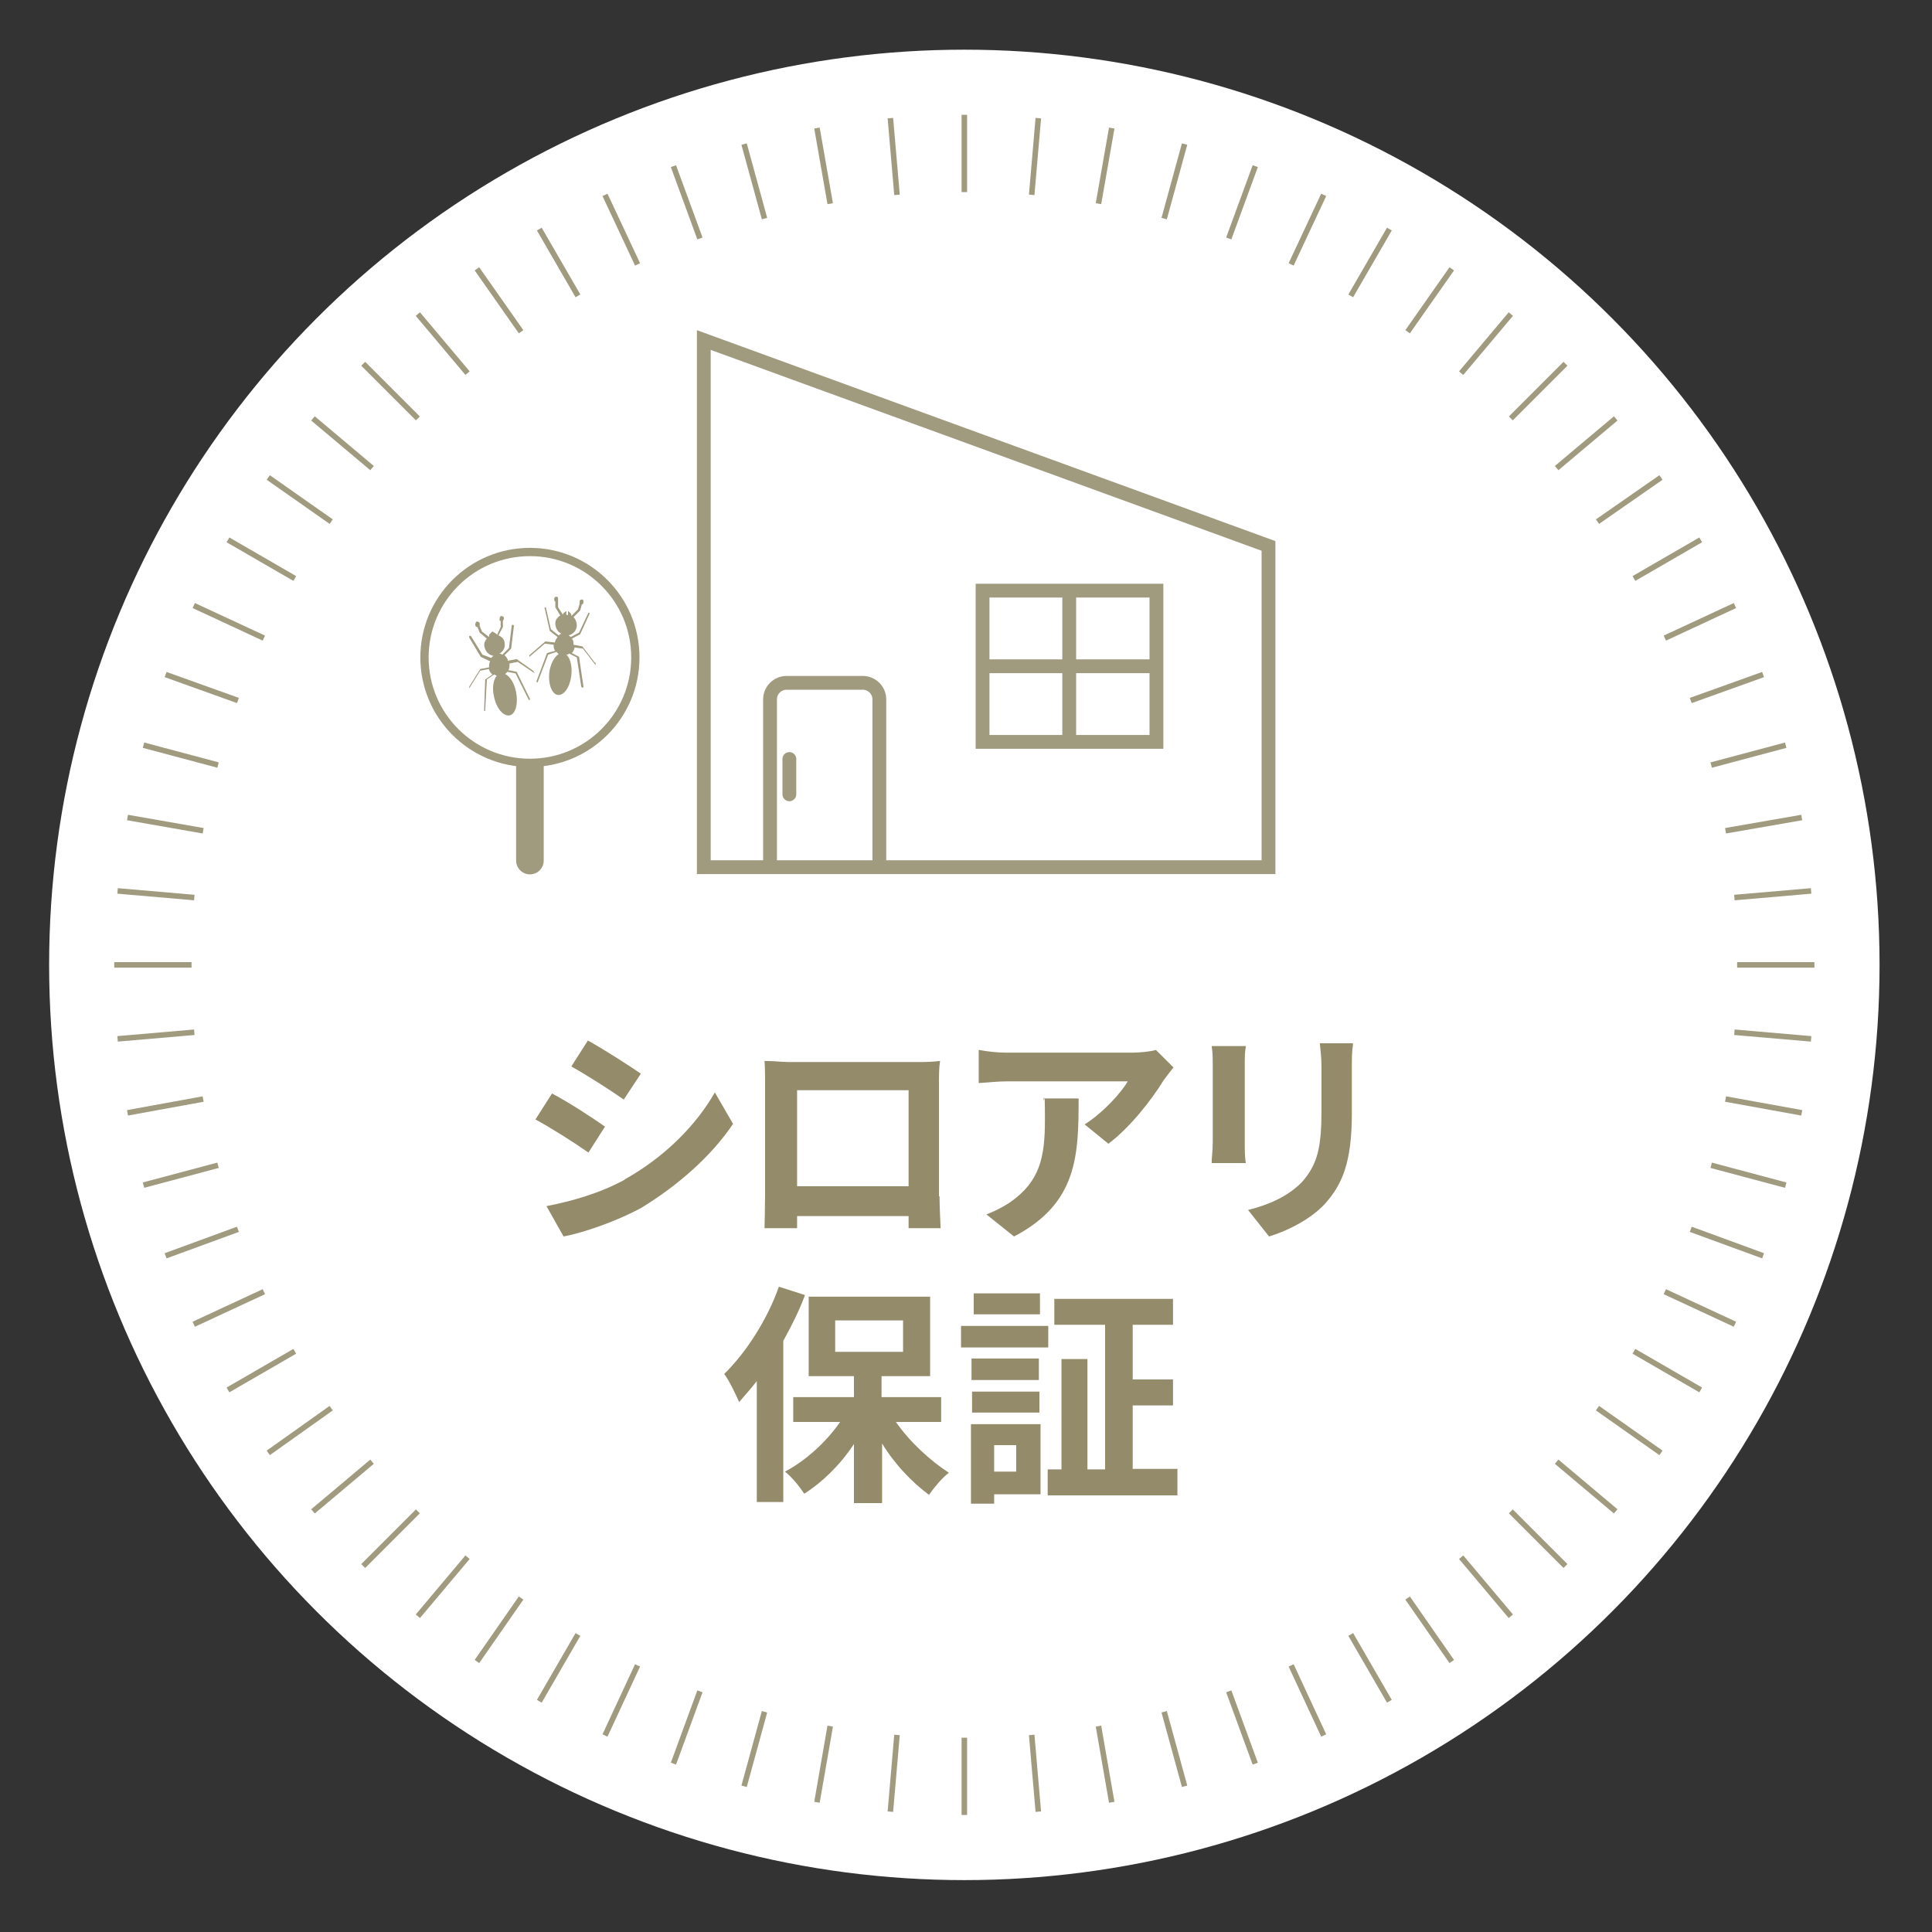 <?xml version="1.0" encoding="UTF-8"?>
<svg xmlns="http://www.w3.org/2000/svg" version="1.1" xmlns:xlink="http://www.w3.org/1999/xlink" viewBox="0 0 350 350">
  <rect x="0" y="0" width="350" height="350" fill="#333333" stroke="none"/>
  <defs>
    <style>
      .cls-1 {
        fill: #fff;
      }

      .cls-2 {
        fill: #938b6a;
      }

      .cls-3, .cls-4, .cls-5, .cls-6, .cls-7, .cls-8 {
        fill: none;
      }

      .cls-4, .cls-5, .cls-6, .cls-7, .cls-8 {
        stroke: #a09a7f;
      }

      .cls-4, .cls-6, .cls-7 {
        stroke-miterlimit: 10;
      }

      .cls-5 {
        stroke-width: 5px;
      }

      .cls-5, .cls-8 {
        stroke-linecap: round;
        stroke-linejoin: round;
      }

      .cls-6, .cls-8 {
        stroke-width: 2.5px;
      }

      .cls-7 {
        stroke-width: 1.5px;
      }

      .cls-9 {
        clip-path: url(#clippath);
      }

      .cls-10 {
        fill: #a09a7f;
      }
    </style>
    <clipPath id="clippath">
      <path class="cls-3" d="M115.1,119.1c0,10.5-8.5,19.1-19.1,19.1s-19-8.6-19-19.1c0,0,.3,43.6,0,43.6s39,0,39,0l-.9-43.6Z"/>
    </clipPath>
  </defs>
  <!-- Generator: Adobe Illustrator 28.7.1, SVG Export Plug-In . SVG Version: 1.2.0 Build 142)  -->
  <g>
    <g id="_レイヤー_1" data-name="レイヤー_1">
      <g>
        <g>
          <circle class="cls-1" cx="174.7" cy="174.8" r="165.8"/>
          <line class="cls-4" x1="174.7" y1="20.8" x2="174.7" y2="34.8"/>
          <line class="cls-4" x1="161.3" y1="21.4" x2="162.5" y2="35.3"/>
          <line class="cls-4" x1="148" y1="23.2" x2="150.4" y2="36.9"/>
          <line class="cls-4" x1="134.8" y1="26.1" x2="138.5" y2="39.6"/>
          <line class="cls-4" x1="122" y1="30.1" x2="126.8" y2="43.2"/>
          <line class="cls-4" x1="109.6" y1="35.3" x2="115.5" y2="47.9"/>
          <line class="cls-4" x1="97.7" y1="41.5" x2="104.7" y2="53.6"/>
          <line class="cls-4" x1="86.4" y1="48.7" x2="94.4" y2="60.1"/>
          <line class="cls-4" x1="75.7" y1="56.9" x2="84.7" y2="67.6"/>
          <line class="cls-4" x1="65.8" y1="65.9" x2="75.7" y2="75.8"/>
          <line class="cls-4" x1="56.7" y1="75.8" x2="67.4" y2="84.8"/>
          <line class="cls-4" x1="48.6" y1="86.5" x2="60" y2="94.5"/>
          <line class="cls-4" x1="41.3" y1="97.8" x2="53.4" y2="104.8"/>
          <line class="cls-4" x1="35.1" y1="109.7" x2="47.8" y2="115.6"/>
          <line class="cls-4" x1="30" y1="122.2" x2="43.1" y2="126.9"/>
          <line class="cls-4" x1="26" y1="135" x2="39.5" y2="138.6"/>
          <line class="cls-4" x1="23.1" y1="148.1" x2="36.8" y2="150.5"/>
          <line class="cls-4" x1="21.3" y1="161.4" x2="35.2" y2="162.6"/>
          <line class="cls-4" x1="20.7" y1="174.8" x2="34.7" y2="174.8"/>
          <line class="cls-4" x1="21.3" y1="188.2" x2="35.2" y2="187"/>
          <line class="cls-4" x1="23.1" y1="201.6" x2="36.8" y2="199.1"/>
          <line class="cls-4" x1="26" y1="214.7" x2="39.5" y2="211.1"/>
          <line class="cls-4" x1="30" y1="227.5" x2="43.1" y2="222.7"/>
          <line class="cls-4" x1="35.1" y1="239.9" x2="47.8" y2="234"/>
          <line class="cls-4" x1="41.3" y1="251.8" x2="53.4" y2="244.8"/>
          <line class="cls-4" x1="48.6" y1="263.2" x2="60" y2="255.1"/>
          <line class="cls-4" x1="56.7" y1="273.8" x2="67.4" y2="264.8"/>
          <line class="cls-4" x1="65.8" y1="283.7" x2="75.7" y2="273.8"/>
          <line class="cls-4" x1="75.7" y1="292.8" x2="84.7" y2="282.1"/>
          <line class="cls-4" x1="86.4" y1="301" x2="94.4" y2="289.5"/>
          <line class="cls-4" x1="97.7" y1="308.2" x2="104.7" y2="296.1"/>
          <line class="cls-4" x1="109.6" y1="314.4" x2="115.5" y2="301.7"/>
          <line class="cls-4" x1="122" y1="319.5" x2="126.8" y2="306.4"/>
          <line class="cls-4" x1="134.8" y1="323.6" x2="138.5" y2="310.1"/>
          <line class="cls-4" x1="148" y1="326.5" x2="150.4" y2="312.7"/>
          <line class="cls-4" x1="161.3" y1="328.2" x2="162.5" y2="314.3"/>
          <line class="cls-4" x1="174.7" y1="328.8" x2="174.7" y2="314.8"/>
          <line class="cls-4" x1="188.1" y1="328.2" x2="186.9" y2="314.3"/>
          <line class="cls-4" x1="201.4" y1="326.5" x2="199" y2="312.7"/>
          <line class="cls-4" x1="214.6" y1="323.6" x2="210.9" y2="310.1"/>
          <line class="cls-4" x1="227.4" y1="319.5" x2="222.6" y2="306.4"/>
          <line class="cls-4" x1="239.8" y1="314.4" x2="233.9" y2="301.7"/>
          <line class="cls-4" x1="251.7" y1="308.2" x2="244.7" y2="296.1"/>
          <line class="cls-4" x1="263" y1="301" x2="255" y2="289.5"/>
          <line class="cls-4" x1="273.7" y1="292.8" x2="264.7" y2="282.1"/>
          <line class="cls-4" x1="283.6" y1="283.7" x2="273.7" y2="273.8"/>
          <line class="cls-4" x1="292.7" y1="273.8" x2="282" y2="264.8"/>
          <line class="cls-4" x1="300.9" y1="263.2" x2="289.4" y2="255.1"/>
          <line class="cls-4" x1="308.1" y1="251.8" x2="296" y2="244.8"/>
          <line class="cls-4" x1="314.3" y1="239.9" x2="301.6" y2="234"/>
          <line class="cls-4" x1="319.4" y1="227.5" x2="306.3" y2="222.7"/>
          <line class="cls-4" x1="323.5" y1="214.7" x2="310" y2="211.1"/>
          <line class="cls-4" x1="326.4" y1="201.6" x2="312.6" y2="199.1"/>
          <line class="cls-4" x1="328.1" y1="188.2" x2="314.2" y2="187"/>
          <line class="cls-4" x1="328.7" y1="174.8" x2="314.7" y2="174.8"/>
          <line class="cls-4" x1="328.1" y1="161.4" x2="314.2" y2="162.6"/>
          <line class="cls-4" x1="326.4" y1="148.1" x2="312.6" y2="150.5"/>
          <line class="cls-4" x1="323.5" y1="135" x2="310" y2="138.6"/>
          <line class="cls-4" x1="319.4" y1="122.2" x2="306.3" y2="126.9"/>
          <line class="cls-4" x1="314.3" y1="109.7" x2="301.6" y2="115.6"/>
          <line class="cls-4" x1="308.1" y1="97.8" x2="296" y2="104.8"/>
          <line class="cls-4" x1="300.9" y1="86.5" x2="289.4" y2="94.5"/>
          <line class="cls-4" x1="292.7" y1="75.8" x2="282" y2="84.8"/>
          <line class="cls-4" x1="283.6" y1="65.9" x2="273.7" y2="75.8"/>
          <line class="cls-4" x1="273.7" y1="56.9" x2="264.7" y2="67.6"/>
          <line class="cls-4" x1="263" y1="48.7" x2="255" y2="60.1"/>
          <line class="cls-4" x1="251.7" y1="41.5" x2="244.7" y2="53.6"/>
          <line class="cls-4" x1="239.8" y1="35.3" x2="233.9" y2="47.9"/>
          <line class="cls-4" x1="227.4" y1="30.1" x2="222.6" y2="43.2"/>
          <line class="cls-4" x1="214.6" y1="26.1" x2="210.9" y2="39.6"/>
          <line class="cls-4" x1="201.4" y1="23.2" x2="199" y2="36.9"/>
          <line class="cls-4" x1="188.1" y1="21.4" x2="186.9" y2="35.3"/>
        </g>
        <g>
          <path class="cls-2" d="M109.6,204.1l-3,4.7c-2.4-1.7-6.8-4.5-9.6-6l3-4.7c2.9,1.5,7.5,4.5,9.6,6ZM113.1,213.7c7.2-4,13-9.8,16.4-15.8l3.3,5.7c-3.9,5.8-9.9,11.1-16.6,15.2-4.4,2.4-10.4,4.5-14.1,5.2l-3.1-5.5c4.6-.9,9.6-2.3,14.2-4.8ZM116.1,194.5l-3.1,4.7c-2.4-1.7-6.8-4.5-9.5-6l3-4.7c2.9,1.6,7.4,4.5,9.6,6Z"/>
          <path class="cls-2" d="M170.2,216.7c0,1.7.2,5.7.2,5.8h-5.8v-2.2h-20.2v2.2h-5.9c0-.2.1-3.9.1-5.8v-20.5c0-1.2,0-2.8-.1-4,1.6,0,3.3.2,4.5.2h23.1c1,0,2.7,0,4.2-.2-.2,1.2-.2,2.8-.2,4v20.5h.1ZM144.4,197.5v17.4h20.2v-17.4h-20.2Z"/>
          <path class="cls-2" d="M212.5,193.5c-.5.6-1.2,1.5-1.7,2.2-2,3.3-6,8.5-10,11.5l-4.3-3.5c3.3-2.1,6.6-5.7,7.8-7.8h-21.9c-1.8,0-3.2.2-5.1.3v-6c1.7.3,3.3.5,5.1.5h22.7c1.2,0,3.5-.2,4.3-.5l3.2,3.2ZM195.4,199c0,10.3-.2,19-11.7,25l-5-4c1.3-.5,2.8-1.2,4.3-2.2,5.4-3.8,6.3-8.1,6.3-15s-.2-2.4-.3-3.8h6.3Z"/>
          <path class="cls-2" d="M225.7,189.6c-.2.9-.2,2-.2,3.3v14.2c0,1,0,2.7.2,3.6h-6.2c0-.8.2-2.4.2-3.8v-14.1c0-.8,0-2.2-.2-3.3h6.2ZM245.1,189.3c-.2,1.2-.2,2.5-.2,4.2v8.2c0,9-1.8,12.9-4.8,16.3-2.7,3-7.2,5.1-10.2,6l-3.8-4.8c3.6-.9,7.2-2.4,9.8-5.1,2.8-3.2,3.5-6.3,3.5-12.9v-8c0-1.7-.2-3-.3-4.2h6v.2Z"/>
          <path class="cls-2" d="M145.8,234.7c-1,2.7-2.4,5.5-3.9,8.2v29.2h-4.8v-21.9c-1,1.3-2.1,2.5-3.2,3.8-.5-1.2-1.8-3.9-2.7-5.1,3.9-3.8,7.8-9.8,9.9-15.8l4.7,1.5ZM162.3,257.6c2.5,3.6,6.2,7,9.6,9.2-1.2.9-2.7,2.7-3.6,4-3-2.2-6.2-5.5-8.5-9.3v10.8h-5.1v-10.7c-2.5,3.8-5.7,6.9-9,9-.8-1.2-2.2-3-3.5-4,3.8-2,7.5-5.4,10-9h-8.5v-4.5h11v-3.8h-8.2v-14.4h22v14.4h-8.8v3.8h10.8v4.5h-8.1ZM151.3,244.9h12.3v-5.7h-12.3v5.7Z"/>
          <path class="cls-2" d="M189.9,244.1h-15.8v-3.9h15.8v3.9ZM188.5,270.7h-8.4v1.7h-4.2v-14.4h12.6v12.8ZM188.2,250h-12.2v-3.9h12.2v3.9ZM176.1,252.1h12.2v3.8h-12.2v-3.8ZM188.4,238.1h-12v-3.8h12v3.8ZM180.1,261.8v4.8h4v-4.8h-4ZM213.3,266.2v4.7h-23.5v-4.7h2.5v-20h4.7v20h3.2v-26.2h-9.2v-4.7h21.5v4.7h-7.3v9.9h7.3v4.7h-7.3v11.5h8.2Z"/>
        </g>
        <g>
          <g>
            <path class="cls-10" d="M96.7,121.6l-3.1-2.2h0l-1.6.3c0-.4-.3-.7-.6-1l1.2-1.2s0,0,0,0l.5-4.1c0,0,0-.2-.2-.2s-.2,0-.2.2l-.5,4-1.2,1.2c0,0-.3-.2-.5-.2.7-.4,1.1-1.2.9-2,0-.6-.6-1.1-1.1-1.3l.8-1.5h0c0,0,0-1.1,0-1.1,0,0,.2-.3.2-.5,0-.3-.3-.4-.5-.4s-.3.3-.3.6,0,.2.2.3v1.1c0,0-.7,1.5-.7,1.5h0c0,0,0,0,0-.2-.2-.2-.8-.5-.8-.5v.7q0,0,0,0h0v-.7c0,0-.6.5-.6.7v.3h0c0,0-1.3-1-1.3-1l-.4-1c0,0,0-.2,0-.4,0-.3-.3-.4-.5-.4s-.3.3-.3.6.2.4.4.4l.4,1s0,0,0,0l1.3,1.1c-.4.4-.6,1-.4,1.6.2.8.8,1.4,1.6,1.5,0,0-.3.2-.4.4l-1.6-.6-2.1-3.4c0,0-.2,0-.3,0,0,0,0,.2,0,.3l2.1,3.5h0c0,0,1.7.8,1.7.8-.2.3-.2.7-.2,1.1l-1.6.3s0,0,0,0l-2,3.2c0,0,0,.2,0,.3h0s0,0,0,0l2-3.2,1.6-.3c0,.4.3.7.6,1l-1.3.9h0c0,0-.2,5.5-.2,5.5,0,.1,0,.2.2.2h0c0,0,0-.1,0-.2l.3-5.5,1.3-.9c.2,0,.3.2.5.2-.6.7-.9,2.2-.5,3.8.4,2.1,1.7,3.6,2.8,3.4,1.1-.2,1.6-2.1,1.2-4.2-.3-1.6-1.1-2.9-2-3.3,0,0,.3-.2.4-.4l1.5.3,2.4,4.8c0,0,0,0,.2,0h0c0,0,0-.2,0-.2l-2.4-4.9c0,0,0,0,0,0l-1.5-.3c.2-.3.2-.7.2-1.2l1.5-.3,3.1,2.1h0s0,0,0,0c0,0,0-.1-.2-.2Z"/>
            <path class="cls-10" d="M107.8,120.1l-2.3-3h0c0,0-1.6-.3-1.6-.3,0-.4,0-.8-.3-1.1l1.5-.8s0,0,0,0l1.7-3.7c0,0,0-.2,0-.2s-.2,0-.2,0l-1.7,3.6-1.5.8c0,0-.2-.2-.4-.3.8-.2,1.4-.8,1.5-1.7,0-.6-.2-1.2-.6-1.6l1.2-1.2h0c0,0,.3-1.1.3-1.1.2,0,.3-.2.3-.4,0-.3,0-.5-.3-.5s-.4.2-.4.4,0,.3,0,.4l-.3,1-1.2,1.2s0,0,0,0v-.2c0-.3-.6-.7-.6-.7v.7h-.3v-.7c0,0-.5.3-.6.5,0,0,0,.2,0,.2h0l-.9-1.4v-1.4c0-.3,0-.5-.3-.5s-.4.2-.4.4,0,.4.2.5v1c0,0,0,0,0,0l.9,1.5c-.5.3-.9.8-.9,1.4,0,.8.4,1.6,1.1,1.9-.2,0-.3.2-.5.3l-1.4-1.1-.9-3.9c0,0,0-.2-.2,0,0,0-.2,0,0,.2l.9,4s0,0,0,0l1.4,1.1c-.2.3-.4.6-.5,1l-1.7-.2h0l-2.9,2.5c0,0,0,.2,0,.3h0c0,0,0,0,0,0l2.8-2.4,1.6.2c0,.4,0,.8.3,1.1l-1.5.4c0,0,0,0,0,0l-1.9,5.1c0,0,0,.2,0,.2h0c0,0,.2,0,.2,0l1.9-5,1.5-.5.4.4c-.8.5-1.5,1.8-1.7,3.4-.2,2.1.5,3.9,1.6,4s2.2-1.5,2.4-3.6c.2-1.6-.2-3.1-.9-3.7.2,0,.3,0,.5-.2l1.4.7.8,5.3c0,0,0,0,.2.2h0c0,0,.2,0,.2-.2l-.8-5.4q0,0,0,0l-1.3-.7c.3-.3.4-.6.5-1l1.5.2,2.3,3h0c0,0,0,0,0,0,0-.3,0-.4,0-.5Z"/>
          </g>
          <circle class="cls-7" cx="96" cy="119.1" r="19.1"/>
          <g>
            <polygon class="cls-6" points="229.8 157.1 127.5 157.1 127.5 61.6 229.8 98.9 229.8 157.1"/>
            <g>
              <rect class="cls-6" x="178" y="107" width="31.5" height="27.4"/>
              <line class="cls-6" x1="193.7" y1="107" x2="193.7" y2="134.5"/>
              <line class="cls-6" x1="178" y1="120.7" x2="209.4" y2="120.7"/>
            </g>
            <g>
              <path class="cls-6" d="M139.5,157.1v-30.4c0-1.7,1.4-3,3-3h13.8c1.6,0,3,1.3,3,3v30.4"/>
              <line class="cls-8" x1="143" y1="137.5" x2="143" y2="143.9"/>
            </g>
          </g>
          <g class="cls-9">
            <line class="cls-5" x1="96" y1="135.8" x2="96" y2="155.9"/>
          </g>
        </g>
      </g>
    </g>
  </g>
</svg>